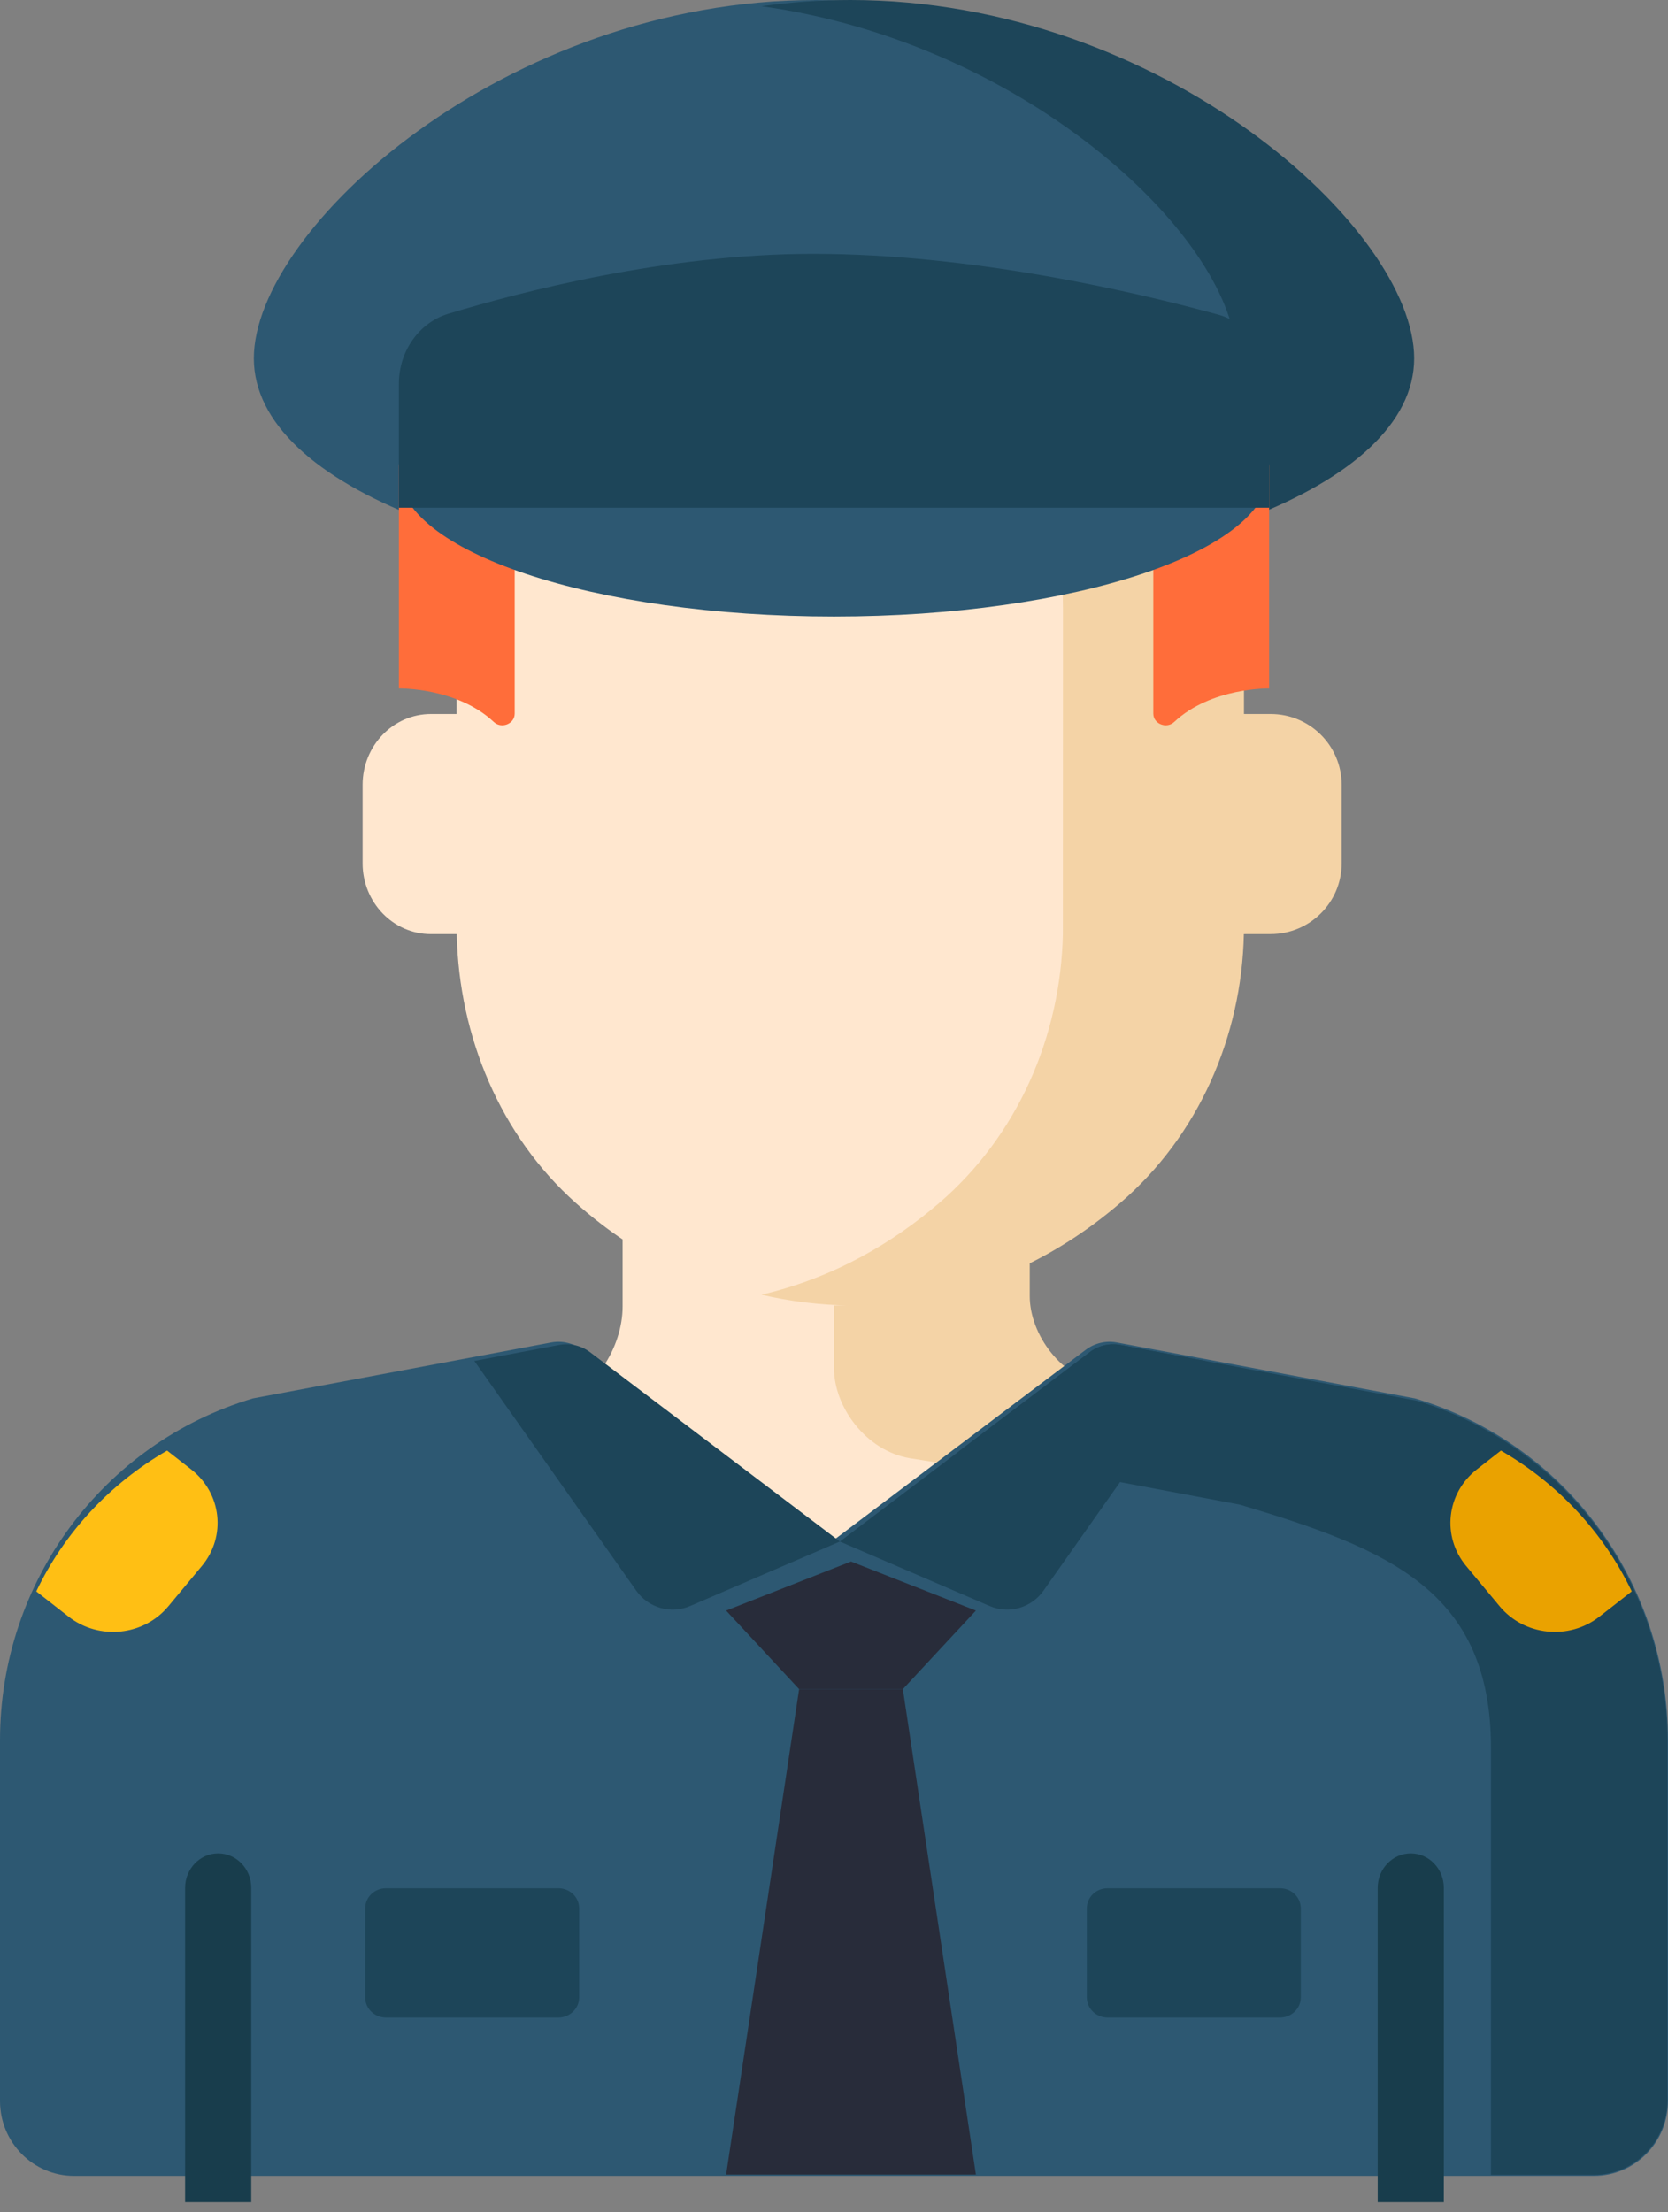 <?xml version="1.0" encoding="UTF-8"?>
<svg width="46px" height="61px" viewBox="0 0 46 61" version="1.1" xmlns="http://www.w3.org/2000/svg" xmlns:xlink="http://www.w3.org/1999/xlink">
    <rect x="0" y="0" width="46" height="61" fill="#808080" stroke="none"/>
    <!-- Generator: Sketch 51.2 (57519) - http://www.bohemiancoding.com/sketch -->
    <title>policeman</title>
    <desc>Created with Sketch.</desc>
    <defs></defs>
    <g id="sp-ご利用ガイド" stroke="none" stroke-width="1" fill="none" fill-rule="evenodd">
        <g id="sp-guide-事故時" transform="translate(-29, -1104)" fill-rule="nonzero">
            <g id="policeman" transform="translate(29, 1104)">
                <path d="M26.26,44.503 L32,39.084 L29.721,38.658 C28.621,38.436 27.83,37.154 27.83,36.026 L27.83,31 L22.5,31 L17.17,31 L17.17,36.026 C17.17,37.154 16.379,38.436 15.279,38.658 L13,39.084 L18.74,44.503 C20.854,46.499 24.146,46.499 26.26,44.503 Z" id="Shape" fill="#FFE7CF"></path>
                <path d="M23,31 L23,37.729 C23,38.792 23.873,40.001 25.087,40.21 L30.048,41 L33,38.619 L30.485,38.218 C29.271,38.009 28.398,36.8 28.398,35.737 L28.398,31 L23,31 Z" id="Shape" fill="#F4D3A6"></path>
                <path d="M39.024,38.562 L30.801,37.019 C30.5,36.962 30.188,37.036 29.942,37.221 L23,42.462 L16.058,37.221 C15.812,37.035 15.5,36.962 15.199,37.019 L6.976,38.561 C2.84,39.792 0,43.627 0,47.982 L0,57.937 C0,59.076 0.914,60 2.043,60 L43.957,60 C45.086,60 46,59.076 46,57.937 L46,47.982 C46,43.627 43.16,39.792 39.024,38.562 Z" id="Shape" fill="#2D5872"></path>
                <g id="Group" transform="translate(13, 37)" fill="#1D4559">
                    <path d="M26.061,1.623 L17.902,0.087 C17.603,0.031 17.294,0.104 17.05,0.288 L13.433,3.029 L21.197,4.492 C25.301,5.717 28.118,6.866 28.118,11.203 L28.118,22.972 L30.956,22.972 C32.075,22.972 32.983,22.052 32.983,20.918 L32.983,11.004 C32.983,6.667 30.165,2.848 26.061,1.623 Z" id="Shape"></path>
                    <path d="M0.081,0.528 L4.546,6.862 C4.882,7.339 5.5,7.515 6.033,7.286 L10.162,5.508 L3.274,0.288 C3.03,0.103 2.721,0.03 2.422,0.087 L0.081,0.528 Z" id="Shape"></path>
                    <path d="M20.243,0.528 L15.778,6.862 C15.442,7.339 14.824,7.515 14.291,7.286 L10.162,5.508 L17.05,0.288 C17.294,0.103 17.603,0.03 17.902,0.087 L20.243,0.528 Z" id="Shape"></path>
                </g>
                <path d="M22.5,0 C13.94,0 7,6.314 7,9.882 C7,13.45 13.94,16 22.5,16 C31.06,16 38,13.45 38,9.882 C38,6.314 31.06,0 22.5,0 Z" id="Shape" fill="#2D5872"></path>
                <path d="M23.452,0 C22.618,0 21.799,0.06 21,0.171 C28.422,1.202 34.096,6.661 34.096,9.882 C34.096,13.104 28.422,15.495 21,15.929 C21.799,15.976 22.618,16 23.452,16 C32.039,16 39,13.45 39,9.882 C39,6.314 32.039,0 23.452,0 Z" id="Shape" fill="#1D4559"></path>
                <path d="M34.117,19.689 L33.407,19.689 L33.407,18.825 L33.407,16.761 C33.407,13.845 32.253,11.021 30.122,9.118 C28.451,7.627 17.549,7.627 15.879,9.118 C13.748,11.021 12.593,13.845 12.593,16.761 L12.593,18.825 L12.593,19.689 L11.884,19.689 C10.843,19.689 10,20.563 10,21.641 L10,23.805 C10,24.884 10.843,25.758 11.884,25.758 L12.596,25.758 C12.655,28.591 13.803,31.319 15.879,33.171 C17.549,34.663 19.898,35.964 23,36 C26.102,35.964 28.451,34.662 30.121,33.171 C32.197,31.319 33.345,28.591 33.404,25.758 L34.116,25.758 C35.157,25.758 36,24.883 36,23.805 L36,21.641 C36,20.563 35.157,19.689 34.117,19.689 Z" id="Shape" fill="#FFE7CF"></path>
                <path d="M35.043,19.689 L34.306,19.689 L34.306,18.825 L34.306,16.76 C34.306,13.845 33.107,11.02 30.894,9.118 C29.801,8.179 24.908,7.832 21,8.075 C23.3,8.218 25.259,8.566 25.902,9.118 C28.115,11.02 29.314,13.845 29.314,16.76 L29.314,18.825 L29.312,25.757 C29.251,28.591 28.057,31.319 25.902,33.171 C24.646,34.25 23.022,35.229 21,35.702 C21.773,35.883 22.605,35.99 23.496,36 C26.719,35.964 29.158,34.662 30.894,33.171 C33.049,31.319 34.243,28.591 34.303,25.757 L35.043,25.757 C36.124,25.757 37,24.883 37,23.805 L37,21.641 C37,20.563 36.124,19.689 35.043,19.689 Z" id="Shape" fill="#F4D3A6"></path>
                <path d="M11,12.85 L11,18.984 C11,18.984 12.594,18.95 13.618,19.908 C13.831,20.107 14.194,19.961 14.194,19.678 L14.194,15.135 L31.806,15.135 L31.806,19.678 C31.806,19.961 32.169,20.107 32.382,19.908 C33.406,18.95 35,18.984 35,18.984 L35,12.85 C35,9.05 11,9.05 11,12.85 Z" id="Shape" fill="#FF6D3A"></path>
                <path d="M23,17 C16.373,17 11,15.209 11,13 L35,13 C35,15.209 29.627,17 23,17 Z" id="Shape" fill="#2D5872"></path>
                <path d="M11,10.582 L11,14 L35,14 L35,10.618 C35,9.701 34.42,8.901 33.59,8.674 C31.37,8.066 26.853,7.002 22.438,7 C18.37,6.998 14.387,8.042 12.366,8.651 C11.558,8.894 11,9.683 11,10.582 Z" id="Shape" fill="#1D4559"></path>
                <g id="Group" transform="translate(20, 43)" fill="#282C3A">
                    <polygon id="Shape" points="3.469 0.059 0.025 1.412 2.038 3.578 4.899 3.578 6.913 1.412"></polygon>
                    <polygon id="Shape" points="4.899 3.578 3.469 3.578 2.038 3.578 0.025 16.963 6.913 16.963"></polygon>
                </g>
                <g id="Group" transform="translate(10, 52)" fill="#1D4559">
                    <path d="M25.3,3.634 L20.544,3.634 C20.228,3.634 19.972,3.385 19.972,3.079 L19.972,0.623 C19.972,0.317 20.228,0.068 20.544,0.068 L25.3,0.068 C25.616,0.068 25.873,0.316 25.873,0.623 L25.873,3.079 C25.873,3.385 25.616,3.634 25.3,3.634 Z" id="Shape"></path>
                    <path d="M5.399,3.634 L0.643,3.634 C0.327,3.634 0.071,3.385 0.071,3.079 L0.071,0.623 C0.071,0.317 0.327,0.068 0.643,0.068 L5.399,0.068 C5.715,0.068 5.972,0.316 5.972,0.623 L5.972,3.079 C5.972,3.385 5.715,3.634 5.399,3.634 Z" id="Shape"></path>
                </g>
                <path d="M1.892,44.58 C2.733,45.237 3.963,45.109 4.641,44.295 L5.567,43.182 C6.245,42.367 6.113,41.175 5.272,40.519 L4.608,40 C3.019,40.916 1.765,42.277 1,43.883 L1.892,44.58 Z" id="Shape" fill="#FFBF14"></path>
                <path d="M45,43.883 C44.235,42.277 42.981,40.916 41.392,40 L40.728,40.519 C39.887,41.175 39.755,42.368 40.433,43.182 L41.359,44.295 C42.037,45.109 43.267,45.237 44.107,44.58 L45,43.883 Z" id="Shape" fill="#EAA200"></path>
                <g id="Group" transform="translate(5, 51)" fill="#183D4C">
                    <path d="M33.906,0.107 C33.403,0.107 32.994,0.533 32.994,1.059 L32.994,9.726 L34.818,9.726 L34.818,1.059 C34.818,0.533 34.41,0.107 33.906,0.107 Z" id="Shape"></path>
                    <path d="M1.017,0.107 C0.513,0.107 0.105,0.533 0.105,1.059 L0.105,9.726 L1.929,9.726 L1.929,1.059 C1.929,0.533 1.521,0.107 1.017,0.107 Z" id="Shape"></path>
                </g>
            </g>
        </g>
    </g>
</svg>